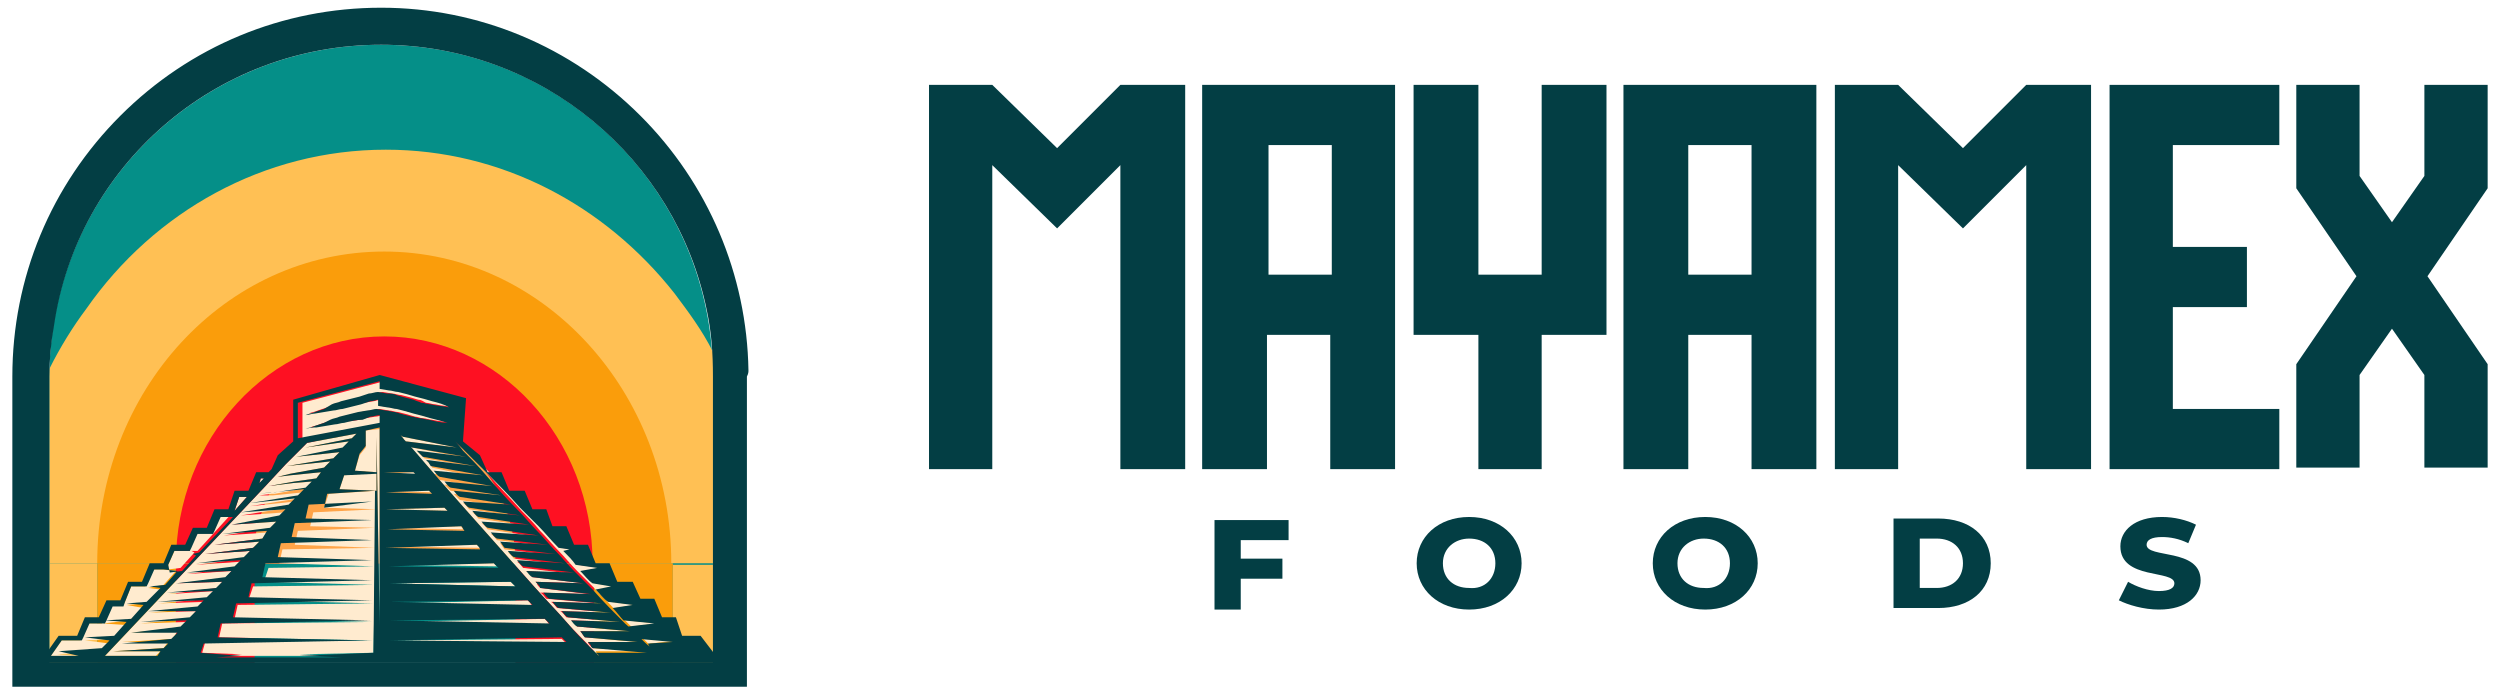 <!--?xml version="1.0" encoding="utf-8"?-->
<!-- Generator: $$$/GeneralStr/196=Adobe Illustrator 27.6.0, SVG Export Plug-In . SVG Version: 6.00 Build 0)  -->
<svg xml:space="preserve" style="enable-background:new 0 0 162 45;" viewBox="0 0 162 45" y="0px" x="0px" xmlns:xlink="http://www.w3.org/1999/xlink" xmlns="http://www.w3.org/2000/svg" id="Capa_1" version="1.1">
<style type="text/css">
	.st0{fill:#058F88;}
	.st1{fill:#FA9D0B;}
	.st2{fill:#FE1022;}
	.st3{fill:#FFC054;}
	.st4{fill:#FFA448;}
	.st5{fill:#033E44;}
	.st6{fill:#FFEBCF;}
</style>
<g>
	<g>
		<g>
			<path d="M46.2,24.4v17.9c0,0.2,0,0.4,0,0.6h-43c0-0.2,0-0.4,0-0.6V24.4c0-11.9,9.6-21.5,21.5-21.5
				S46.2,12.5,46.2,24.4z" class="st0"></path>
		</g>
		<g>
			<g>
				<rect height="7.6" width="5.1" class="st1" y="36.5" x="6.3"></rect>
			</g>
			<g>
				<rect height="7.6" width="5.1" class="st2" y="36.5" x="11.4"></rect>
			</g>
			<g>
				<rect height="7.6" width="5.1" class="st2" y="36.5" x="33.4"></rect>
			</g>
			<g>
				<rect height="7.6" width="5.1" class="st1" y="36.5" x="38.5"></rect>
			</g>
			<g>
				<path d="M46.2,36.5v4.3c0,0.4,0,0.8,0,1.2v2.2h-2.6v-7.6H46.2z" class="st3"></path>
			</g>
			<g>
				<path d="M6.3,36.5v7.6H3.2V42c0-0.4,0-0.8,0-1.2v-4.3H6.3z" class="st3"></path>
			</g>
			<g>
				<g>
					<path d="M46.2,23.2v13.3h-43V23.9c0.7-1.4,1.5-2.7,2.4-3.9C10,13.7,17.1,9.7,25,9.7c7.5,0,14.2,3.6,18.7,9.3
						c0.9,1.2,1.8,2.4,2.5,3.8C46.2,23,46.2,23.1,46.2,23.2z" class="st3"></path>
				</g>
				<g>
					<path d="M6.3,36.5c0-11.2,8.3-20.2,18.6-20.2s18.6,9.1,18.6,20.2H6.3z" class="st1"></path>
				</g>
				<g>
					<path d="M11.4,36.5c0-8.1,6.1-14.7,13.5-14.7s13.5,6.6,13.5,14.7H11.4z" class="st2"></path>
				</g>
				<g>
					<path d="M16.4,36.5c0-5.1,3.8-9.3,8.5-9.3s8.5,4.1,8.5,9.3H16.4z" class="st4"></path>
				</g>
			</g>
		</g>
		<g>
			<path d="M48.5,24c-0.1-6.2-2.6-12.1-7-16.5C37,3,31,0.5,24.7,0.5c-6.4,0-12.4,2.5-16.9,7s-7,10.5-7,16.9v17.9
				c0,0.4,0,0.8,0,1.3v0.9h22.6c0.4,0,0.8,0,1.2,0c0.4,0,0.8,0,1.2,0h22.6v-1c0-0.4,0-0.8,0-1.2V24.4C48.5,24.2,48.5,24.1,48.5,24z
				 M46.2,42.3c0,0.2,0,0.4,0,0.6h-43c0-0.2,0-0.4,0-0.6V24.4c0-1.1,0.1-2.2,0.3-3.3C5,10.8,13.9,2.9,24.7,2.9
				c10.4,0,19.1,7.4,21.1,17.2c0.3,1.4,0.4,2.8,0.4,4.3V42.3z" class="st5"></path>
		</g>
		<g>
			<g>
				<g>
					<polygon points="7.1,41.7 5.5,41.5 7.3,41.4 8.1,40.5 6.7,40.4 8.4,40.2 9.3,39.4 8.2,39.2 9.5,39.1 10.4,38.2 
						9.6,38.1 10.6,37.9 11.4,37 10.5,36.9 10.8,36.9 10.6,36.9 9.9,36.9 9.5,37.8 9.4,38 9.2,38 8.5,38 8.1,39 8,39.2 7.8,39.2 
						7.1,39.2 6.7,40.1 6.6,40.4 6.4,40.4 5.7,40.4 5.3,41.3 5.2,41.5 5,41.5 4,41.5 3.3,42.5 5.1,42.5 3.7,42.4 6.5,42.2" class="st6"></polygon>
				</g>
				<g>
					<polygon points="13.3,39 10.3,39.1 13.5,38.8 13.9,38.3 10.9,38.5 14.1,38.1 14.4,37.7 11.5,37.8 14.6,37.5 15,37 
						12.1,37.2 15.2,36.8 15.6,36.4 12.7,36.6 15.8,36.2 16.2,35.7 13.3,35.9 16.4,35.5 16.8,35.1 13.9,35.3 17,34.9 17.4,34.5 
						14.5,34.7 17.6,34.2 17.9,33.8 15,34 18.1,33.6 18.5,33.2 15.6,33.4 18.7,32.9 19.1,32.5 16.2,32.8 19.3,32.3 19.7,31.9 
						17.7,32.1 17.6,32.1 16.8,32.1 17.6,32 17.8,32 19.9,31.6 20.3,31.2 19,31.3 17.4,31.5 19.1,31.2 20.5,31 20.8,30.6 18.8,30.8 
						18,30.9 18.8,30.7 21,30.3 21.4,29.9 18.6,30.2 21.6,29.7 22,29.3 19.2,29.6 22.2,29.1 22.6,28.6 19.8,29 22.8,28.4 23.1,28.1 
						19.9,28.7 18.5,30.1 17.2,31.5 6.8,42.5 10.1,42.5 10.4,42.2 7.3,42.2 10.6,42 10.9,41.6 7.9,41.6 11.2,41.4 11.5,40.9 8.5,41 
						11.7,40.7 12.1,40.3 9.1,40.4 12.3,40.1 12.7,39.6 9.7,39.7 12.9,39.4" class="st6"></polygon>
				</g>
				<g>
					<polygon points="21,32.9 24.4,33 20.3,33.2 20.1,34.1 24.3,34.2 19.3,34.4 19.1,35.3 24.3,35.5 18.3,35.6 
						18.1,36.5 24.2,36.7 17.4,36.8 17.1,37.7 24.2,37.9 16.4,38 16.1,38.9 24.2,39.1 15.4,39.2 15.2,40.1 24.1,40.3 14.4,40.4 
						14.2,41.3 24.1,41.5 13.3,41.6 13.1,42.3 15.7,42.4 14.1,42.5 22.2,42.5 19.4,42.4 24.2,42.3 24.4,31.8 21.3,32" class="st6"></polygon>
				</g>
				<g>
					<polygon points="23.7,28 23.7,29 23.7,29 23.3,29.5 23,30.5 24.4,30.6 24.4,28.3 24.6,40.6 24.6,27.8 23.7,27.9" class="st6"></polygon>
				</g>
				<g>
					<path d="M21,27.4l0.6-0.2l0,0c0.2-0.1,0.4-0.1,0.6-0.2c0.4-0.1,0.8-0.2,1.2-0.3l0.6-0.1c0.2,0,0.4-0.1,0.6-0.1l0,0
						l0,0l0.6,0.1c0.2,0,0.4,0.1,0.6,0.1c0.4,0.1,0.8,0.2,1.1,0.3c0.2,0,0.3,0.1,0.5,0.1c0.2,0,0.4,0.1,0.6,0.1
						c0.4,0.1,0.8,0.1,1.2,0.2c-0.4-0.1-0.7-0.2-1.1-0.3c-0.4-0.1-0.8-0.2-1.1-0.3c-0.4-0.1-0.8-0.2-1.1-0.3c-0.2,0-0.4-0.1-0.6-0.1
						l-0.6-0.1l0,0v-0.4l0,0c-0.2,0-0.4,0.1-0.5,0.1l-0.6,0.1c-0.4,0.1-0.8,0.2-1.2,0.3c-0.2,0-0.4,0.1-0.6,0.1l-0.6,0.1l-0.6,0.1
						c-0.2,0-0.4,0.1-0.6,0.1c0.2-0.1,0.4-0.1,0.6-0.2l0.6-0.2l0.6-0.2l0,0c0.2-0.1,0.4-0.1,0.6-0.2c0.4-0.1,0.8-0.2,1.2-0.3
						l0.6-0.2c0.2,0,0.4-0.1,0.6-0.1l0,0l0,0l0.6,0.1c0.2,0,0.4,0.1,0.6,0.1c0.4,0.1,0.8,0.2,1.1,0.3c0.2,0,0.3,0.1,0.5,0.2
						c0.2,0,0.4,0.1,0.6,0.1c0.4,0.1,0.8,0.1,1.2,0.2c-0.4-0.1-0.7-0.3-1.1-0.4c-0.4-0.1-0.8-0.2-1.1-0.3c-0.4-0.1-0.8-0.2-1.1-0.3
						c-0.2-0.1-0.4-0.1-0.6-0.1l-0.6-0.1l0,0v-0.5l-5.3,1.4v2.3l5.3-1v-0.5l0,0c-0.2,0-0.4,0.1-0.6,0.1l-0.6,0.1
						c-0.4,0.1-0.8,0.2-1.2,0.2c-0.2,0-0.4,0.1-0.6,0.1l-0.6,0.1l-0.6,0.1c-0.2,0-0.4,0.1-0.6,0.1c0.2-0.1,0.4-0.1,0.6-0.2L21,27.4z" class="st6"></path>
				</g>
				<g>
					<path d="M26.8,30.6l-1.8,0.1l2,0.1C26.9,30.7,26.8,30.6,26.8,30.6z" class="st6"></path>
				</g>
				<g>
					<polygon points="16.9,31 16.8,31.4 17.1,31" class="st6"></polygon>
				</g>
				<g>
					<polygon points="15.5,32.2 15.2,33.1 16,32.2" class="st6"></polygon>
				</g>
				<g>
					<polygon points="12.6,35.8 12.4,35.7 12.8,35.7 14.9,33.4 14.8,33.4 14.1,33.4 13.7,34.3 13.7,34.5 13.4,34.5 
						12.7,34.5 12.3,35.5 12.3,35.7 12,35.7 11.3,35.7 10.9,36.6 10.9,36.9 11.7,36.8" class="st6"></polygon>
				</g>
				<g>
					<polygon points="22,31.7 24.4,31.8 24.4,30.6 22.3,30.8" class="st6"></polygon>
				</g>
				<g>
					<path d="M33.1,37.7l-7.9,0.1l8.2,0.2C33.3,37.9,33.2,37.8,33.1,37.7z" class="st6"></path>
				</g>
				<g>
					<path d="M25.3,41.5l11.4,0.2c-0.1-0.1-0.2-0.2-0.3-0.3L25.3,41.5z" class="st6"></path>
				</g>
				<g>
					<path d="M34.2,38.9l-8.9,0.2l9.2,0.2C34.4,39.1,34.3,39,34.2,38.9z" class="st6"></path>
				</g>
				<g>
					<path d="M35.3,40.1l-10,0.2l10.3,0.2C35.5,40.3,35.4,40.2,35.3,40.1z" class="st6"></path>
				</g>
				<g>
					<path d="M38.4,42c0,0-0.1-0.1-0.1-0.1c-0.1-0.1-0.2-0.2-0.2-0.3l3.2,0l-3.4-0.3c-0.1-0.1-0.2-0.3-0.3-0.4l3.2,0
						l-3.4-0.3c-0.1-0.1-0.2-0.3-0.4-0.4l3.2,0.1L36.7,40c-0.1-0.1-0.2-0.3-0.4-0.4l3.2,0.1l-3.4-0.3c-0.1-0.1-0.2-0.3-0.4-0.4
						l3.1,0.1l-3.4-0.3c-0.1-0.1-0.2-0.3-0.4-0.4l3.1,0.1L35,38.1c-0.1-0.1-0.2-0.2-0.2-0.3c0,0-0.1-0.1-0.1-0.1l3.1,0.1l-3.3-0.4
						c-0.1-0.1-0.2-0.3-0.4-0.4l3.1,0.2l-3.3-0.4c-0.1-0.1-0.2-0.3-0.4-0.4l3.1,0.2l-3.3-0.4c-0.1-0.1-0.2-0.3-0.4-0.4l3.1,0.2
						l-3.3-0.4c-0.1-0.1-0.2-0.3-0.3-0.4c0,0,0,0,0,0l3.1,0.2l-3.3-0.4c-0.1-0.1-0.2-0.3-0.4-0.4l3.1,0.2l-3.3-0.5
						c-0.1-0.1-0.2-0.3-0.4-0.4l3.1,0.2l-3.3-0.5c-0.1-0.1-0.2-0.3-0.4-0.4l3.1,0.3l-3.3-0.5c-0.1-0.1-0.2-0.3-0.4-0.4l3.1,0.3
						l-3.3-0.5c-0.1-0.1-0.3-0.3-0.4-0.4l3.1,0.3l-3.3-0.5c-0.1-0.1-0.3-0.3-0.4-0.4l3.1,0.3l-3.4-0.6c-0.1-0.1-0.3-0.3-0.4-0.4
						l3.2,0.3L28,30.3c0-0.1-0.1-0.1-0.1-0.2c-0.1-0.1-0.2-0.2-0.2-0.2l3.2,0.4l-3.4-0.6c-0.1-0.1-0.3-0.3-0.4-0.4l3.2,0.4L26.7,29
						c-0.1-0.2-0.3-0.3-0.4-0.4l3.3,0.4l-3.5-0.7c-0.3-0.3-0.4-0.4-0.4-0.4s0.2,0.2,0.5,0.6c0.4,0.4,0.8,1,1.5,1.7
						c0.6,0.7,1.3,1.5,2.1,2.4c0.8,0.9,1.6,1.8,2.4,2.7c0.8,0.9,1.6,1.8,2.4,2.7c0.8,0.9,1.5,1.6,2.1,2.3c0.6,0.7,1.2,1.2,1.5,1.6
						c0.4,0.4,0.6,0.6,0.6,0.6s-0.1-0.1-0.2-0.3h3.3L38.4,42z" class="st6"></path>
				</g>
				<g>
					<path d="M41.6,41.4c-0.2-0.2-0.5-0.5-0.7-0.8l1.7-0.2l-2-0.2c-0.2-0.3-0.5-0.5-0.7-0.8l1.3-0.2l-1.6-0.2
						c-0.2-0.3-0.5-0.5-0.8-0.8l1-0.2l-1.2-0.2c-0.3-0.3-0.5-0.5-0.8-0.8l1.1-0.2l-1.4-0.2c-0.3-0.3-0.6-0.6-0.8-0.9l0.4-0.1
						l-0.7-0.1c0,0-0.1-0.1-0.1-0.1c-0.4-0.4-0.8-0.9-1.2-1.3c-0.4-0.4-0.8-0.8-1.2-1.2c-0.8-0.8-1.5-1.6-2.1-2.2
						c-0.6-0.6-1.2-1.2-1.5-1.5c-0.4-0.4-0.6-0.6-0.6-0.6s0.2,0.2,0.5,0.6c0.4,0.4,0.8,0.9,1.5,1.6c0.6,0.7,1.3,1.4,2.1,2.3
						c0.4,0.4,0.8,0.8,1.2,1.3c0.4,0.4,0.8,0.9,1.2,1.3c0.4,0.4,0.8,0.9,1.2,1.3c0.4,0.4,0.8,0.8,1.2,1.2c0.8,0.8,1.5,1.6,2.1,2.2
						c0.6,0.6,1.2,1.2,1.5,1.5c0.4,0.4,0.6,0.6,0.6,0.6s-0.2-0.2-0.5-0.6c-0.1-0.1-0.1-0.1-0.2-0.2l1.9-0.2L41.6,41.4z" class="st6"></path>
				</g>
				<g>
					<path d="M30.9,35.3l-5.8,0.1l6.1,0.1C31.1,35.5,31,35.4,30.9,35.3z" class="st6"></path>
				</g>
				<g>
					<path d="M29.9,34.1l-4.8,0.1l5,0.1C30,34.3,29.9,34.2,29.9,34.1z" class="st6"></path>
				</g>
				<g>
					<path d="M32,36.5l-6.9,0.1l7.1,0.1C32.2,36.7,32.1,36.6,32,36.5z" class="st6"></path>
				</g>
				<g>
					<path d="M28.8,32.9L25,33l4,0.1C29,33.1,28.9,33,28.8,32.9z" class="st6"></path>
				</g>
				<g>
					<path d="M27.8,31.8L25,31.8l3,0.1C27.9,31.9,27.8,31.8,27.8,31.8z" class="st6"></path>
				</g>
				<g>
					<g>
						<path d="M44.2,41.2L43.8,40h-0.9l-0.5-1.2h-0.9L41,37.7H40l-0.5-1.2h-0.9l-0.5-1.2h-0.9l-0.5-1.2h-0.9L35.4,33
							h-0.9L34,31.8H33l-0.5-1.2h-0.9l-0.5-1.1l-1.1-0.9l0.2-2.8l-5.6-1.5L19,25.9v2.7L18,29.5l-0.4,0.9l-0.2,0.2h-0.8l-0.5,1.2
							h-0.9L14.8,33h-0.9l-0.5,1.2h-0.9L12,35.3h-0.9l-0.5,1.2H9.7l-0.5,1.2H8.3l-0.5,1.2H6.9L6.4,40H5.5L5,41.2H3.8l-1.2,1.7h22
							h22.1l-1.3-1.7H44.2z M16.9,31h0.2l-0.3,0.3L16.9,31z M15.5,32.2H16l-0.8,0.9L15.5,32.2z M10.9,36.6l0.4-0.9H12h0.3l0.1-0.2
							l0.4-0.9h0.7h0.3l0.1-0.2l0.4-0.9h0.7h0.1l-2.2,2.3l-0.4,0.1l0.2,0.1l-0.9,1l-0.8,0.1L10.9,36.6z M5.1,42.5H3.3l0.7-1h1h0.3
							l0.1-0.2l0.4-0.9h0.7h0.3l0.1-0.2l0.4-0.9h0.7H8L8.1,39L8.5,38h0.7h0.3l0.1-0.2l0.4-0.9h0.7h0.2l-0.3,0l0.9,0.1l-0.8,0.9
							l-1,0.1l0.7,0.1l-0.9,0.9l-1.3,0.1l1.1,0.1l-0.8,0.9l-1.7,0.1l1.4,0.1l-0.8,0.9l-1.9,0.1l1.6,0.2l-0.5,0.5l-2.8,0.2L5.1,42.5z
							 M12.7,39.6l-0.4,0.4l-3.2,0.3l3-0.1l-0.4,0.4L8.5,41l3,0l-0.4,0.4l-3.2,0.3l3,0L10.6,42l-3.2,0.2h3l-0.2,0.3H6.8l10.4-11
							l1.3-1.4l1.4-1.4l3.2-0.6l-0.3,0.3l-3,0.6l2.8-0.4l-0.4,0.4l-3,0.6l2.8-0.3l-0.4,0.4l-3,0.5l2.8-0.3L21,30.3l-2.2,0.4L18,30.9
							l0.8-0.1l2-0.2L20.5,31l-1.4,0.2l-1.7,0.3l1.6-0.2l1.2-0.1l-0.4,0.4l-2,0.3l-0.3,0l-0.7,0.1l0.8-0.1l0.1,0l2-0.2l-0.4,0.4
							l-3.1,0.5l2.9-0.3l-0.4,0.4l-3.1,0.5l2.9-0.2l-0.4,0.4L15,34l2.9-0.2l-0.4,0.4l-3.1,0.4l2.9-0.2L17,34.9l-3.1,0.4l2.9-0.2
							l-0.4,0.4l-3.1,0.4l2.9-0.2l-0.4,0.4l-3.1,0.4l2.9-0.2l-0.4,0.4l-3.1,0.4L15,37l-0.4,0.4l-3.2,0.4l3-0.1l-0.4,0.4l-3.2,0.3
							l3-0.1l-0.4,0.4l-3.2,0.3l3-0.1l-0.4,0.4l-3.2,0.3L12.7,39.6z M24.2,42.3l-4.8,0.2l2.8,0.1h-8.2l1.6-0.1l-2.6-0.2l0.2-0.6
							l10.8-0.2l-9.9-0.2l0.2-0.9l9.7-0.2l-8.9-0.2l0.2-0.9l8.8-0.2l-8-0.2l0.2-0.9l7.8-0.2l-7.1-0.2l0.2-0.9l6.9-0.2l-6.1-0.2
							l0.2-0.9l5.9-0.2l-5.2-0.2l0.2-0.9l5-0.2l-4.3-0.1l0.2-0.9l4.1-0.2L21,32.9l0.2-0.9l3.1-0.2L24.2,42.3z M24.4,31.8L22,31.7
							l0.3-0.9l2.1-0.1L24.4,31.8z M24.6,40.6l-0.2-12.3l0,2.3L23,30.5l0.3-1.1l0.4-0.5l0,0v-1l0,0l0.9-0.2V40.6z M20.5,27.7
							l0.6-0.1l0.6-0.1c0.2,0,0.4-0.1,0.6-0.1c0.4-0.1,0.8-0.2,1.2-0.2L24,27c0.2,0,0.4-0.1,0.6-0.1l0,0v0.5l-5.3,1v-2.3l5.3-1.4
							v0.5l0,0l0.6,0.1c0.2,0,0.4,0.1,0.6,0.1c0.4,0.1,0.8,0.2,1.1,0.3c0.4,0.1,0.8,0.2,1.1,0.3c0.4,0.1,0.8,0.2,1.1,0.4
							c-0.4-0.1-0.8-0.1-1.2-0.2c-0.2,0-0.4-0.1-0.6-0.1c-0.2-0.1-0.3-0.1-0.5-0.2c-0.4-0.1-0.8-0.2-1.1-0.3
							c-0.2-0.1-0.4-0.1-0.6-0.1l-0.6-0.1l0,0l0,0c-0.2,0-0.4,0.1-0.6,0.1l-0.6,0.2c-0.4,0.1-0.8,0.2-1.2,0.3
							c-0.2,0.1-0.4,0.1-0.6,0.2l0,0L21,26.5l-0.6,0.2c-0.2,0.1-0.4,0.1-0.6,0.2c0.2,0,0.4-0.1,0.6-0.1l0.6-0.1l0.6-0.1
							c0.2,0,0.4-0.1,0.6-0.1c0.4-0.1,0.8-0.2,1.2-0.3L24,26c0.2,0,0.4-0.1,0.5-0.1l0,0v0.4l0,0l0.6,0.1c0.2,0,0.4,0.1,0.6,0.1
							c0.4,0.1,0.8,0.2,1.1,0.3c0.4,0.1,0.8,0.2,1.1,0.3c0.4,0.1,0.8,0.2,1.1,0.3c-0.4,0-0.8-0.1-1.2-0.2c-0.2,0-0.4-0.1-0.6-0.1
							c-0.2,0-0.3-0.1-0.5-0.1c-0.4-0.1-0.8-0.2-1.1-0.3c-0.2,0-0.4-0.1-0.6-0.1l-0.6-0.1l0,0l0,0c-0.2,0-0.4,0.1-0.6,0.1l-0.6,0.1
							c-0.4,0.1-0.8,0.2-1.2,0.3c-0.2,0.1-0.4,0.1-0.6,0.2l0,0L21,27.4l-0.6,0.2c-0.2,0.1-0.4,0.1-0.6,0.2
							C20.1,27.7,20.3,27.7,20.5,27.7z M26.8,30.6c0,0,0.1,0.1,0.1,0.1l-2-0.1L26.8,30.6z M27.8,31.8c0.1,0.1,0.1,0.1,0.2,0.2
							l-3-0.1L27.8,31.8z M28.8,32.9c0.1,0.1,0.1,0.1,0.2,0.2L25,33L28.8,32.9z M29.9,34.1c0.1,0.1,0.1,0.2,0.2,0.3l-5-0.1
							L29.9,34.1z M30.9,35.3c0.1,0.1,0.2,0.2,0.2,0.3l-6.1-0.1L30.9,35.3z M32,36.5c0.1,0.1,0.2,0.2,0.3,0.3l-7.1-0.1L32,36.5z
							 M33.1,37.7c0.1,0.1,0.2,0.2,0.3,0.3l-8.2-0.2L33.1,37.7z M34.2,38.9c0.1,0.1,0.2,0.2,0.3,0.3l-9.2-0.2L34.2,38.9z M35.3,40.1
							c0.1,0.1,0.2,0.2,0.3,0.3l-10.3-0.2L35.3,40.1z M25.3,41.5l11.1-0.2c0.1,0.1,0.2,0.2,0.3,0.3L25.3,41.5z M38.8,42.5
							c0,0-0.2-0.2-0.6-0.6c-0.4-0.4-0.9-0.9-1.5-1.6c-0.6-0.7-1.4-1.5-2.1-2.3c-0.8-0.9-1.6-1.8-2.4-2.7c-0.8-0.9-1.6-1.8-2.4-2.7
							c-0.8-0.9-1.5-1.7-2.1-2.4c-0.6-0.7-1.1-1.3-1.5-1.7c-0.3-0.4-0.5-0.6-0.5-0.6s0.1,0.2,0.4,0.4l3.5,0.7l-3.3-0.4
							c0.1,0.1,0.2,0.3,0.4,0.4l3.5,0.6L27,29.2c0.1,0.1,0.3,0.3,0.4,0.4l3.4,0.6l-3.2-0.4c0.1,0.1,0.2,0.2,0.2,0.2
							c0,0.1,0.1,0.1,0.1,0.2l3.4,0.6l-3.2-0.3c0.1,0.1,0.2,0.3,0.4,0.4l3.4,0.6l-3.1-0.3c0.1,0.1,0.2,0.3,0.4,0.4l3.3,0.5l-3.1-0.3
							c0.1,0.1,0.2,0.3,0.4,0.4l3.3,0.5L30,32.5c0.1,0.1,0.2,0.3,0.4,0.4l3.3,0.5l-3.1-0.3c0.1,0.1,0.2,0.3,0.4,0.4l3.3,0.5
							l-3.1-0.2c0.1,0.1,0.2,0.3,0.4,0.4l3.3,0.5l-3.1-0.2c0.1,0.1,0.2,0.3,0.4,0.4l3.3,0.4l-3.1-0.2c0,0,0,0,0,0
							c0.1,0.1,0.2,0.3,0.3,0.4l3.3,0.4l-3.1-0.2c0.1,0.1,0.2,0.3,0.4,0.4l3.3,0.4l-3.1-0.2c0.1,0.1,0.2,0.3,0.4,0.4l3.3,0.4
							L34.1,37c0.1,0.1,0.2,0.3,0.4,0.4l3.3,0.4l-3.1-0.1c0,0,0.1,0.1,0.1,0.1c0.1,0.1,0.2,0.2,0.2,0.3l3.3,0.4l-3.1-0.1
							c0.1,0.1,0.2,0.3,0.4,0.4l3.4,0.3L35.8,39c0.1,0.1,0.2,0.3,0.4,0.4l3.4,0.3l-3.2-0.1c0.1,0.1,0.2,0.3,0.4,0.4l3.4,0.3
							l-3.2-0.1c0.1,0.1,0.2,0.3,0.4,0.4l3.4,0.3l-3.2,0c0.1,0.1,0.2,0.3,0.3,0.4l3.4,0.3l-3.2,0c0.1,0.1,0.2,0.2,0.2,0.3
							c0,0,0.1,0.1,0.1,0.1l3.5,0.3h-3.3C38.8,42.4,38.8,42.5,38.8,42.5z M42.1,41.9c0.3,0.4,0.5,0.6,0.5,0.6S42.5,42.3,42.1,41.9
							c-0.4-0.3-0.9-0.9-1.6-1.5c-0.6-0.6-1.4-1.4-2.1-2.2c-0.4-0.4-0.8-0.8-1.2-1.2c-0.4-0.4-0.8-0.9-1.2-1.3
							c-0.4-0.4-0.8-0.9-1.2-1.3c-0.4-0.4-0.8-0.9-1.2-1.3c-0.8-0.8-1.5-1.6-2.1-2.3c-0.6-0.7-1.1-1.2-1.5-1.6
							c-0.3-0.4-0.5-0.6-0.5-0.6s0.2,0.2,0.6,0.6c0.4,0.4,0.9,0.9,1.5,1.5c0.6,0.6,1.4,1.4,2.1,2.2c0.4,0.4,0.8,0.8,1.2,1.2
							c0.4,0.4,0.8,0.9,1.2,1.3c0,0,0.1,0.1,0.1,0.1l0.7,0.1l-0.4,0.1c0.3,0.3,0.6,0.6,0.8,0.9l1.4,0.2l-1.1,0.2
							c0.3,0.3,0.5,0.6,0.8,0.8l1.2,0.2l-1,0.2c0.3,0.3,0.5,0.6,0.8,0.8l1.6,0.2l-1.3,0.2c0.3,0.3,0.5,0.6,0.7,0.8l2,0.2l-1.7,0.2
							c0.3,0.3,0.5,0.6,0.7,0.8l2.2,0.2L42,41.7C42,41.8,42.1,41.9,42.1,41.9z" class="st5"></path>
					</g>
				</g>
			</g>
		</g>
	</g>
	<g>
		<g>
			<g>
				<path d="M72.6,5.5h4.2v24.9h-4.2V10.7l-4.1,4.1l-4.2-4.1v19.7h-4.1V5.5h4.1l4.2,4.1L72.6,5.5z" class="st5"></path>
			</g>
			<g>
				<path d="M77.9,5.5h12.5v24.9h-4.2v-8.7h-4.1v8.7h-4.2V5.5z M86.3,17.8V9.4h-4.1v8.4H86.3z" class="st5"></path>
			</g>
			<g>
				<path d="M99.9,5.5h4.2v16.2h-4.2v8.7h-4.1v-8.7h-4.2V5.5h4.2v12.3h4.1V5.5z" class="st5"></path>
			</g>
			<g>
				<path d="M105.2,5.5h12.5v24.9h-4.2v-8.7h-4.1v8.7h-4.2V5.5z M113.5,17.8V9.4h-4.1v8.4H113.5z" class="st5"></path>
			</g>
			<g>
				<path d="M131.3,5.5h4.2v24.9h-4.2V10.7l-4.1,4.1l-4.2-4.1v19.7h-4.1V5.5h4.1l4.2,4.1L131.3,5.5z" class="st5"></path>
			</g>
			<g>
				<path d="M147.7,9.4h-6.9V16h4.8v3.9h-4.8v6.6h6.9v3.9h-11V5.5h11V9.4z" class="st5"></path>
			</g>
			<g>
				<path d="M157.3,17.9l3.9,5.7v6.7h-4.1v-6l-2.1-3l-2.1,3v6h-4.1v-6.7l3.9-5.7l-3.9-5.7V5.5h4.1v5.9l2.1,3l2.1-3V5.5
					h4.1v6.7L157.3,17.9z" class="st5"></path>
			</g>
		</g>
		<g>
			<g>
				<path d="M80.4,34.9v1.3h2.7v1.3h-2.7v2h-1.7v-5.8h4.8v1.3H80.4z" class="st5"></path>
			</g>
			<g>
				<path d="M91.8,36.5c0-1.7,1.4-3,3.4-3s3.4,1.3,3.4,3c0,1.7-1.4,3-3.4,3S91.8,38.2,91.8,36.5z M96.9,36.5
					c0-1-0.7-1.6-1.7-1.6c-0.9,0-1.7,0.6-1.7,1.6c0,1,0.7,1.6,1.7,1.6C96.2,38.2,96.9,37.5,96.9,36.5z" class="st5"></path>
			</g>
			<g>
				<path d="M107.1,36.5c0-1.7,1.4-3,3.4-3s3.4,1.3,3.4,3c0,1.7-1.4,3-3.4,3S107.1,38.2,107.1,36.5z M112.1,36.5
					c0-1-0.7-1.6-1.7-1.6c-0.9,0-1.7,0.6-1.7,1.6c0,1,0.7,1.6,1.7,1.6C111.4,38.2,112.1,37.5,112.1,36.5z" class="st5"></path>
			</g>
			<g>
				<path d="M122.7,33.6h2.9c2,0,3.4,1.1,3.4,2.9c0,1.8-1.4,2.9-3.4,2.9h-2.9V33.6z M125.5,38.1c1,0,1.7-0.6,1.7-1.6
					c0-1-0.7-1.6-1.7-1.6h-1.1v3.2H125.5z" class="st5"></path>
			</g>
			<g>
				<path d="M137.3,38.9l0.6-1.2c0.5,0.3,1.3,0.6,2,0.6c0.7,0,1-0.2,1-0.5c0-0.9-3.5-0.2-3.5-2.4c0-1,0.9-1.9,2.7-1.9
					c0.8,0,1.6,0.2,2.2,0.5l-0.5,1.2c-0.6-0.3-1.2-0.4-1.7-0.4c-0.7,0-1,0.2-1,0.5c0,0.9,3.5,0.2,3.5,2.3c0,1-0.9,1.9-2.7,1.9
					C138.9,39.5,137.9,39.2,137.3,38.9z" class="st5"></path>
			</g>
		</g>
	</g>
</g>
</svg>
